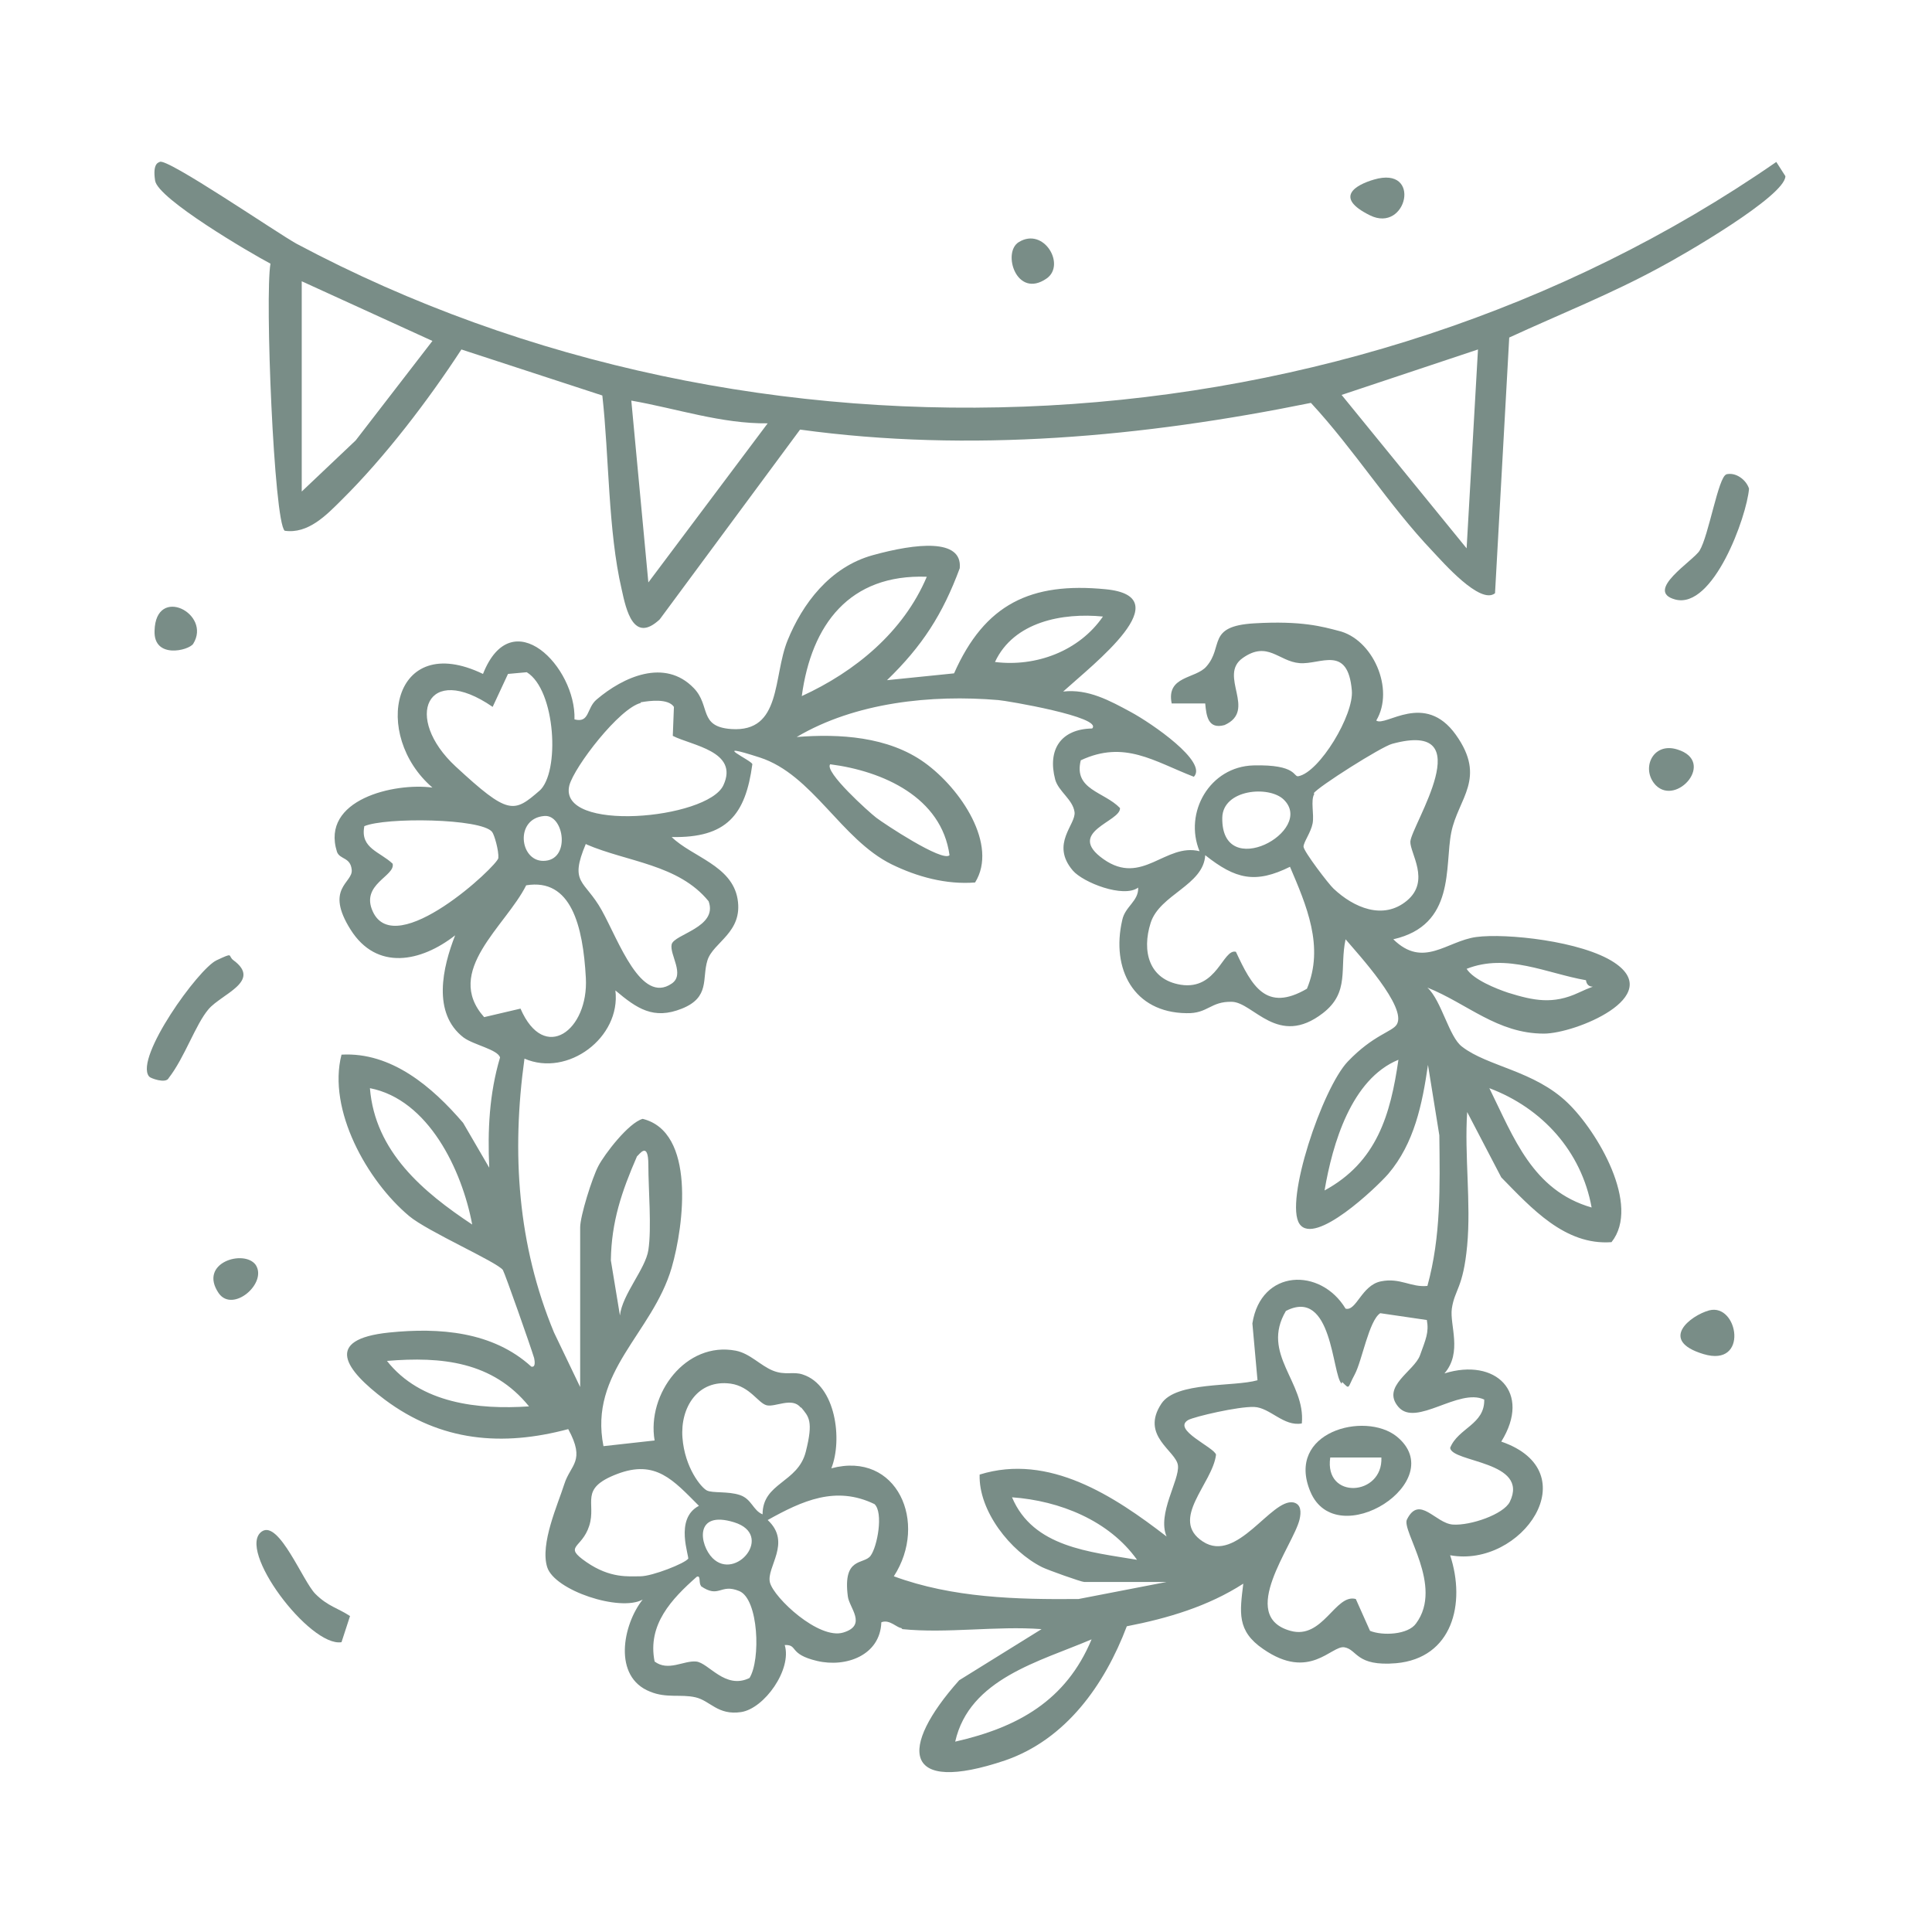<?xml version="1.0" encoding="UTF-8"?> <svg xmlns="http://www.w3.org/2000/svg" width="340" height="340" version="1.1" viewBox="0 0 340 340"><defs><style> .st0 { fill: #798d87; } .st1 { display: none; } </style></defs><g id="Zelfplukabonnement" class="st1"><g><path class="st0" d="M216.6,98.3c4.8-1.7,18.3-10.4,22.5-10.1s2,.5,2.4,1.7c.5,12.5-7.3,21.6-16.5,28.8,1.8,3.2,1.6,12,2.9,14.3s4.2,1.7,4.6,3.9c.1,2.5-3.4,4.7-3.5,6.8s3,11.3,3.5,15.1,0,7.6.1,11.4c4.9-.4,10.4,1.5,11.8,6.7.8,3.2,1,6.1-2.8,5.8-2.5-2.2-1.7-5.8-5.5-6.5-9.6-1.9-24.6,1.4-34.8,0l-10.7,17.5c3.3.2,9,1.5,4.3,5.3-36.2,2.1-72.5.8-108.8,1.2l-17.3,17.5,18.2,12.4,30.1-25.9,3.5,2.5-6.9,7.9,16.5,13.6c7.8-6,14.3-13.8,22-19.9,7.5-5.9,10.7-5.6,5.5,3.9l16.3,12.9c6.1-.5,14.3-19.3,22.7-17.9.3,1.9,0,3-.9,4.5-1.6,2.8-17,15.7-17,16.9,5.4,6.1,15.5,11.3,20,18,2.3,3.3-2.3,6-4.8,2.7l-49.7,43.8c-1.7-1-3.4-2.8-2.2-5l26.5-23.6c.4-2.4-14.7-12.4-17.4-14.1-5.6,5.2-11.8,10-17.5,15.2-4.9,4.6-20,21.9-24.2,23.8s-3.3,1.3-4.8.3l-.8-3.4c8-5,14.3-12,20.8-18.8l-14.4-14.3-37.5,35.5c5.4,2.8,11.3,5.3,17.2,6.8,23.7,6.1,79.9,6.5,99.3-10.3.8-.7,6.9-10.4,8.5-4.4.8,2.8-5.3,8.8-7.5,10.4-22.2,16.9-80.6,16.4-106.3,8.3-43.5-13.7-51.5-60.5-56.4-100.1-10-.7-10.4-12.9-8.6-20.4s10.1-7.6,10.7-9.3l3.2-22.9-17.5-19.5-.4-4.4c1.3-3.8,18.1-.9,21.9.4l2.7-11.5c-7.3-5.3-13.5-13.6-13.5-23,.1-16.9,15.9,1.4,22.3,5.5,8.8-18.6,20-34.3,37.6-45.4,44.2-27.8,97.1-12.2,123.3,31.5s7.1,11.8,7.6,17.9ZM97.6,170.3h24.5c1,0,2.1,2.6,1.5-1-6.1.3-10.5-8-8.8-13.3s2.4-2.2,2.5-3.2-1.3-2.8-1.5-4.3,4.4-12.7,5.8-13.8c3.6-2.8,11.8-3,16-1.5l-3.5-23c-6.4-2.7-11.3-3.3-15.9-9.1s-11.2-18.1-6.2-22,5-.3,6.6-1.4,2-6.8,6.5-7.5,7.8,1.8,8.5,5c.9.8,2.1-4.1,4.7-4.8,10.5-3.1,10.3,20,8.8,25.9s-8.2,10.9-8.4,11.6c-.7,2.8,5.6,17.8,3.9,22.4l9.7-11.8c10.7-6.6,11.1,2,16.4,4.3s4.4.5,6.7,1.3c9.8,3.5,6.8,15.4,2.3,22.2l12,2c3.9-8.3,5.4-12.6,2.2-21.7s-9-13.3-9.9-19-.4-15.8,4.3-16.3c8-.8,17.6,19.7,16.5,27l9.9-17.5c-27.2-77.9-129.9-79.6-159.8-2.8l12.3,27.3c0-3.8,7-5.5,7.5-6s-1.4-3.6-1-6.4c.9-5.3,9.6-11.6,15-9.1s2.4,3.1,3.5,3.2c1.6.1,4.2-2.9,9.6-1.3s4.4,5.9,6,7,5.6.1,7.9,4.2-4.9,10.6-4.9,12.8,6.1,5.7,3.3,12.3-9,5.6-14.2,5.3c1.4,7.7,1.4,15.3,0,23ZM136.4,81.1c-4.9.4-6.1-3-9.5-5.7l-3.3,2.4c8.1,5.5,13.7,13.8,15.5,23.5,5-4.3,5-20.2,2-25s-4.2,4.5-4.7,4.8ZM134.6,104.3c-1.6-9.8-7.3-22.2-19-21,1.5,10.6,7.7,19.8,19,21ZM53.6,113.3c-3.6-11.8-12-18.6-22-25-1.2,12.9,11.9,20.3,22,25ZM208.6,119.3c12.2-3.9,25.5-10.8,27-25-4.7,3.2-13.7,5.7-17.6,9.4s-6.5,11.3-9.3,15.6ZM197.6,128.3c.4-10.7-.9-23.6-9.5-31l-1.8,7.8,11.3,23.2ZM86.5,109.4c-9.2-1.4-11.5,6-7.9,13.3l-8.1,3c-2.8,3.4.4,8.6,4.6,8.2s5.5-6.7,11.8-5.4,7.1,11.7,10.8,13.3,8.5.3,11-3c-3.2-3.2-3.2-6.3-8-8,17.7-20.7-.2-8.6-1-9.5-1.2-2.4,1.8-5.9,1.6-7.1-.6-2.9-6.2-5.6-8.1-3l-1.6,6.9h-3.9c0,.1-1.1-8.7-1.1-8.7ZM63.6,158.3v-18.5c0-2.2-6.1-19.5-7.7-20.6l-12.3-4.9-2.8,10.5c7.9,4.4,12.7,11,17,18.8l5.8,14.7ZM220.6,121.3l-14.8,3.2-8.2,17.8c7.1-6.8,14.7-11.4,25-10l-2-11ZM144.6,170.3h43c-.6-6.3,6.9-10.7.5-16s-21.5-.5-22.5-2c1.5-5.7,8.1-7.8,10.2-14.3,4.2-13-6.2-7.4-11.5-11s-3.4-7.8-10.7-3.2-7,11.8-6,17.9,2.9,7.4,3.9,8,3.5.4,5,1c15.4,6.6,2,25.4-10,14.5l-2,5ZM54.6,150.3c-4.5-15.5-17-23.8-33-24,4,5,9.8,12.8,15.1,16.4s12.6,3.4,17.9,7.6ZM79.9,140c5.6,5.2,14.3-5.6,6.2-6.8s-4.8,1.9-7,4c-.4.8.2,2.3.8,2.8ZM67.6,170.3h16.5c.4,0,1.8,2.6,1.5-.5-2.6-3-2.9-7.1-4.6-10.5s-4.6-3.2-3.4-7.1c10.2-1.5,8.7,12.8,14,18,1.9-8.9,1.1-18.1,0-27-6.8,5.9-15.6,4.9-17.1-4.9l-5.9-1.1c1.4,11.1.3,21.9-1,33ZM144.4,163.1c.7-1.2,0-3.5.4-5.1s3.2-5,2.6-7-6.1-8.4-6.9-9.2c-6.5-6.4-16.6-5.3-18.8,4.2s2.5,6.9,1.9,9.6-6.4,2-3.1,7,14.6,4.3,18.4,3.5,5.3-2.7,5.5-3ZM225.6,138.3c-7.3-2.2-13.7-.8-19.7,3.8l-6.3,5.2c9.4.5,20.6.1,26-9ZM227.6,170.3l-3-23c-8.5,6.7-20.8,5.7-31,4,3.8,7.1,1.1,12.1-1,19h35ZM61.6,170.3c-2.2-3.9-2.8-11.4-6.1-14.4s-12.5-3.8-17.4-6.6l-3.5,21h27ZM152.3,155.4c-3.5,1.1-3.5,7.4,1.2,8.4,7.8,1.7,6.2-10.8-1.2-8.4ZM57.6,176.3h-28.5c-6.1,0-6.9,12.6-4.6,16.3s11.4,2.7,13.5,2.6c7.5-.3,15.1-13.4,19.6-18.9ZM102.6,176.3h-38.5l-14.5,19c9.4-1.5,19.6.7,29.5,0,8.4-.5,10.5-.8,15.9-7.1s8.3-11.3,7.6-11.9ZM147.6,176.3h-38.5l-12.5,18h37.5c5.6-5.1,10.7-10.8,13.5-18ZM194.6,176.3h-40.5c-2.4,3.7-4.1,7.7-6.7,11.3s-3.9,4.5-5.8,6.7h40.5c3.3,0,13.8-16.9,12.5-18ZM76.6,200.3h-41.5c-.2,0-1.1-1.5-1.5-1-.2,12.2,2.6,24.1,5,36,3.2-1.3,12.1-14,15-12s.8,2.5.8,2.7c0,2.9-11.7,11.5-13.6,14.9l8.8,23.4,18.5-17,21.9,18,14.6-15.4c-6.2-7.2-38.2-22.9-40.5-29.6s9-15,12.5-19.9ZM152.3,215.4c-1.1.3-16.8,15-16.6,16.3l38,28.2,15.9-14.1c-4.7-3.1-35-31-37.3-30.4ZM146.6,248.3l-37.7-29.9-17.3,14.4,37.5,30.5,17.5-15ZM85.6,268.3l-17.5-14.1-15.2,14.5c3.2,6.9,8.5,12.9,15.2,16.5,2.3,0,14.9-12.1,16.5-14.5s1.4-1,1-2.5Z"></path><path class="st0" d="M263.6,192.3v-9.3c.4-1.7,4.6-1.5,5.9-.5v10.9c.1,0,27.1-1,27.1-1v-9.3s3.3-1.5,3.3-1.5c4,.7,2.4,8.8,2.7,11.8,10.1-2.2,21,.6,22,12.5,2,23.9-1.5,50.7-.1,75-.9,6.8-6.5,12.3-13.4,12.6-28.7-2.3-61.9,3-90.1,0-6.8-.7-11.5-4.5-12.5-11.5l.2-79.8c2.9-8.8,11.6-9.5,19.8-9.7l1.1-9.9,4.5.8.4,9.1h29ZM213.6,215.3h106c1.5-13.4-3.7-18.3-17-17,.2,3.4.6,7.2-3.5,8l-2.3-1.7-.2-6.3h-27c.1,2.9.7,6.5-2.6,7.8l-3.2-1v-6.9h-29.1c2.1,10.8-7.3,10.3-6,0-13.7-1.8-15.7,4.8-15,17ZM319.6,221.3h-106v58.5c0,.6,2.3,5.4,3,6,1.5,1.3,6.3,2.3,8.5,2.5,20.2,2,61.7,1.8,82,0,2.6-.2,8.6-1.3,10.2-3.3s2.3-5.9,2.3-6.2v-57.5Z"></path><path class="st0" d="M246.5,237.4c4.7,8.6-14.5,6.4-14.9,4.3l1.7-4.3h13.2Z"></path><path class="st0" d="M231.7,268.2c-.4-1.8-.4-4.1,1.5-4.8,21.2-2.9,14.7,10.1-1.5,4.8Z"></path><path class="st0" d="M260.8,237.4l12.4.8.3,3.5c-.9,2.6-18.8,3.8-12.8-4.2Z"></path><path class="st0" d="M300.4,237.4l1.1,4.2-1.6,1.5c-4.7-.1-14.5,2.6-11.9-4.9l12.4-.8Z"></path><path class="st0" d="M287.7,268.1v-4.9c2.5.5,13-1.3,13.8,1.5,1.7,5.8-10.8,5.2-13.8,3.3Z"></path><path class="st0" d="M260.6,263.3l11.3.2c6.5,7.3-14.8,9.4-11.3-.2Z"></path></g></g><g id="Boeketabonnement" class="st1"><g><path class="st0" d="M147.9,32.2c2.2,1.6,8.6-11.1,16-7.5s5.5,10.3,5,13.5c.9,1.1,8.7-7.7,13.1-4.6s1.8,5.6,1.9,7.1c2.6,24.8-11.9,47-38,48-2.2,1.4-7,22.2-6,23.5,4.9-3.5,9.9-7.3,15.1-10.4s12-7.9,14-5.2c2.1,5-.7,13.4-2.9,18.3-5.5,12.2-17.7,21.8-30.2,26-2.5,29.4-3.3,58.8-2.9,88.4,1.7-.3,1.7-2,2.3-3.2,3.1-6.5,17.6-36.9,18.5-41.5s-.2-11.6.2-16.8c.9-11.1,5.6-28.3,10.9-38.1,1-2,5.8-10.4,8.2-8.8s5.1,18.4,5.5,22.5c6.9-8.5,10.7-19.6,19.5-26.5-15.6-13.9-15.9-35-2.5-50.5,9.4-10.9,17.3-9.5,20.5,5,11.8-10.4,23-3.4,24,11,22.4-4.7,14.1,16.2,5,26.5-8.8,9.8-21.1,15.6-34.5,14.5-3-.2-9.4-2.8-11.5-1.5l-19,30.5c11.3-11.2,27.5-16.6,43-17.6l1,2c-7.1,18.2-22.7,30.7-39.6,39.4-5.2,2.6-25,9.8-27.2,12.8l-20.1,46.9,10.3-7.7c11.6-8.6,30.4-2.8,25.4,13.4-3.9,12.5-19,12.2-29.7,10.8,3.9,4.8,7.1,10.6,12,14.5s15.7,7.1,9,10c-6.5,2.8-19.3-14.2-23-18.5,3.3,11.4,6.6,23.4,11.2,34.3s8,14,7.8,15.2c-1.1,5.6-7.2-3.1-8.2-4.8l-15.8-41.7,8.9,57.3-2.3,1.7-3-6-8.5-46c-.2,11-1.4,22.3-3.3,33.2s-2,12.8-3.6,16.4-4.6,1.9-4.6-1.7c0-5.7,3.5-16,4.4-22.5,1.3-9.4,2.2-18.9,2.1-28.4l-16.8,40.7-2.8,3.2-3.3-1.4,20-49.5c-7.4,6.9-12.5,18.6-24.3,18.1-4.3-4.6,6.4-6.4,10.4-9.5s6.2-6.7,8.4-9.6,4.4-5.1,3.6-5.9c-9,3.1-23.5,2.6-28.8-6.7s-3.3-11.4,1.8-15.9c10.6-9.4,22.7-3,31,5.5l-7.6-24.9c-18.5-4.6-37.3-12.4-48.8-28.2-2.3-3.1-4.3-5.8-3.6-9.9,14.4-1,28.1,3.8,39.9,11.6l8.1,8.4-7-23.3c-20.1-6.6-40.5-14.3-55.6-29.7s-11.8-12.8-11.5-18.5,2-1.7,3.9-1.9c17.9-1.3,41.5,12.9,52.7,26.4l.5-1.5-20.1-40.4c-11.8,3.2-25.7,3-35.8-4.7s-10.3-17.4,2.9-18.4c-8.4-15-11.8-30.8,12-23,.7-17.8,18-29.7,22-5l7.7-4.8c9.5-2,10.8,12.7,10.2,19.3-1,12.5-8.1,23.5-15.8,32.8l19.8,39.7c-.7-9.3-1.5-18.1.1-27.4.7-3.8,6.9-25.6,10.4-25.6,3.6,2.9,5.6,6.5,7.3,10.7,9.6,23.8,4.2,47.9-5.5,70.6l16.7,58.7v-45.5c2.2-31,2.1-62.6,12-92.4-13.7-2.2-25-8.9-28.4-23.2s-2.6-21.5,2.5-30.7c3.6-1.2,5.3.9,7.8,2.8,4.2-17.7,18.7-24,26-4ZM135.9,52.2l8.8-16.3c-.9-2.8-6.7-11.3-9.3-11.3-4.5,0-10.8,14-7.4,18l7.9,9.6ZM143.9,79.2c3.2-7.8,6.5-16.4,10.8-23.7s9.7-12.6,10-14.1-2.1-12.2-4.3-12.2c-8.6,5-23.2,24-21.9,33.7.4,3.3,2.7,10.9,3.9,14.2s.1,2.3,1.5,2ZM178.9,39.2c-17.8,7.1-23.7,28.5-32,44,10.5-.5,19.3-4.4,25.2-13.3,1.6-2.4,6.8-13.9,6.8-16.2v-14.5ZM137.9,81.2c-4.2-13.1-4-24.2-13.5-35-1-1.2-6.2-6.9-7.5-6-4.3,17.7,0,38.4,21,41ZM67.9,69.2c-1.5-4.7,5.8-10.4,5.9-13.5s-5.2-14-7.4-13.5-4.5,5.7-5,7c-3.6,8.9,0,14.1,6.5,20ZM74.9,93.2c10.9-7.5,17.9-26.9,13.7-39.3s-1.2-2-2.2-2.5c-6.8,3.4-14.5,15.2-15.3,22.6s3.6,13.5,3.8,19.2ZM67.9,88.2c-.4-10.3-6.5-22.9-16.3-27.2-1.9-.8-7.1-2.5-8.7-1.4-4,2.8,5.5,20.3,10.4,21.8l14.7,6.8ZM198.9,110.2c-.5-4,.9-7.6,2.2-11.3s10.5-19.5,10.7-23.3-2.2-8.6-3.1-9.8c-4.9-6.9-13.4,8.7-15.1,12.7-4.7,11.2-3.7,22.8,5.2,31.7ZM202.9,113.2c8.1-5.2,27.6-16.9,30.3-26.2,4.1-14-7.4-21-15.8-9.8s-16.4,33.7-14.6,35.9ZM70.9,98.2c-7.6-8.2-20.8-14.6-32.1-12.4-3.3,4.3,7.7,10,10.8,11.2,7.1,2.6,13.9,3,21.3,1.2ZM248.9,87.2c-11.9-1.9-10.3,2.9-16,9.5-2.2,2.5-4.7,4.6-7,7l-20,13.5c18.7,4.7,42.5-10,43-30ZM110.9,94.2c-2.6-.4-1.6.2-2.1,1.4-9.6,21.2-4.9,41.2.6,62.6,4.8-15.6,8.9-28.7,6.2-45.2s-3.4-12.4-4.7-18.8ZM163.9,103.2c-1.6-1.7-22.1,13.8-24,16.5-3.5,5.1-2.5,10.8-4,16.5.7.7,9.1-5.3,10.3-6.2,9.4-6.8,16.2-14.8,17.7-26.8ZM102.9,161.2c-14.1-18.7-33.5-36.4-58-38,13.9,19.5,35.3,31.6,58,38ZM159.9,176.2c8.6-14.8,17.1-29,11-47l-7,16.5c-1.8,7.4-4.5,15.3-5,23s-.7,6.9,1,7.5ZM163.9,178.2c17.8-5.2,36.7-15.6,47.8-30.7s4.8-6.6,4.2-7.3c-22.5,4-40,19.1-52,38ZM114.9,204.2c-7.1-16.1-24.5-26.4-42-27-.8.7,5.4,7.7,6.1,8.4,10,9.6,23.4,13.6,35.9,18.6ZM122.7,245c4.3-7.8-11.1-15.8-17.3-15.9s-11,3.3-10.1,9.1c1.9,12,19,9.7,27.4,6.8ZM166.7,231.4c-7.1-7.6-27,4.6-28.3,13.8,2.6,5.4,27.1,2.9,29.3-4.7.6-2.1.5-7.4-1.1-9ZM133.7,246c3.1-3.1-2.7-8.9-5.3-3.8-1.9,3.6,3.2,5.9,5.3,3.8Z"></path><path class="st0" d="M279.9,185.2v-10.9c0,0,4.4-.2,4.4-.2l.6,11.1c9.4-.6,19.4-.3,21.9,10.6v82.9c-1.6,6.3-7.1,10.1-13.4,10.6-28.7-2.3-61.9,3-90.1,0-5.9-.6-10-3.4-12-9l-.3-86.3c3.5-8.8,12.5-9.3,20.8-8.7.8-.8-2.3-15.8,5-10.3v10.3s29,0,29,0c.4-4-1.6-9.4,2.5-11.8,5.5,1.4,3.1,7.4,3.5,11.8h28ZM195.9,207.2h106c1.8-13.7-3.8-17.9-17-17-.6,1.9,1.6,7.1-1.5,7-4.7,0-3.4-3.5-3.5-7h-28c.6,4.6-.2,9.3-5.5,6.1l-.4-6.1h-29c.4,4.2.3,8.8-5,6.4v-6.4c-13-.4-17.6,3.7-16,17ZM301.9,213.2h-106v63.5c0,4.2,6.7,7.5,10.5,7.5,26.2-1.4,54.1,1.8,80,0s9.6-1,11.8-2.2,3.7-4.7,3.7-5.3v-63.5Z"></path><path class="st0" d="M258.6,254.4c12.6-3.7,14.1,14.1,2.9,13.7s-8.5-12.1-2.9-13.7Z"></path><path class="st0" d="M267.7,239c-1.7,1.7-9.5,2-11.3.3-5.2-7.3,2.9-16.2,10.1-11.1s3.4,8.6,1.2,10.8Z"></path><path class="st0" d="M232.7,254.4c13-2.8,12.5,16.2,0,13.6s-5.6-12.4,0-13.6Z"></path><path class="st0" d="M240.7,239c-2.6,2.6-11,2.6-11.8-3.2-1.7-12.7,12.5-10.3,13.1-3.1s-.2,5.2-1.3,6.3Z"></path></g></g><g id="Cadeaubon" class="st1"><g><path class="st0" d="M36.8,70.8l261.8-.3c11.8.9,21.4,6.8,22.5,19.5v160.1c-.6,10.2-9.5,18.6-19.5,19.5H37.5c-9.8-.7-18.5-8.4-18.5-18.5V89c1.5-9.8,8-16.7,17.8-18.2ZM235,76.5H37.5c-3.3,0-11.8,5.9-11.8,10.2-1,55.9-1.5,112.5.3,168.4.6,3.1,6.9,8.5,9.5,8.5h199.5v-90c-4.3,3-10.2,4.8-14,8.5s-5.3,7.8-8,11-14.2,14-20,10,6.2-5.6,7.7-6.3c7.8-3.6,13.4-15.8,20.8-22.2s5.1-1.2,4.5-4c-11.1-2.6-31.6-7.4-37.4-18.1-10-18.4,12.7-30,28.3-18.3,8.8,6.5,11.8,16,18.1,24.4v-82ZM315,169.5v-81.5c0-4.5-9.2-11.5-13.5-11.5h-61.5v72.5c0,1.1,1.6,4,1.5,5.5,7.7-9.8,18-27.2,32.8-24.8,19,3.1,14.2,27.8,0,34.6l-12.3,5.2h53ZM232,166.5c-7.1-13-15.7-37.8-35.2-30.7-8.8,3.2-4.8,14.6,1.3,19.1s31.9,13,33.9,11.6ZM241,168.5c13.7-2.6,43.1-6.9,39.9-26.4s-5.3-7.4-9.4-7.4c-10.9,0-27.6,23.8-30.5,33.9ZM240,174.5v89h63.5c3.5,0,11.5-8,11.5-11.5v-77.5h-63c9.1,10,11.1,24.8,27,26l-.4,3c-20.4,5.7-21.8-24.8-38.6-29.1Z"></path><path class="st0" d="M129,129.5c35-19.2,43.7,32.1,8,35,24.5,19.8-6.9,54.2-28,30,3.4,17.4,8.9,36.1,23,48-2.8-21.8,9.7-44,31.2-50.3,12.8-3.8,15.3-2.1,11.8,10.8-5.4,19.6-22.1,27.8-37.5,38.5-.8,1.3,5.3,11.2,1,12s-18.3-15-19.5-19c-21.7,9.8-42,4.6-58-12.5-2.5-2.7-12.9-14.4-10.5-17.6,3.5-4.8,34.3,3.5,39.9,7.3l23.7,15.8c-6.2-12.9-10.1-27.6-10-42l-10.1,10.4c-18.4,12.4-42.1-13.5-25.3-30.3,1.8-1.8,4.4-2.2,5.4-4.1-8,.3-15.8-6.9-16.9-14.6-3-21.6,16.2-31.6,32.9-18.4-6.2-34.1,46.4-32.9,39,1ZM103.7,109.7c-14.1,3.2-7.6,27.7-.7,35.3,6.5-1.6,8.7,2.6,13.4-2.6,12-13.5,10.6-38-12.7-32.7ZM99,149.5c-4.8-8-9.7-17-19.2-20.2-19.5-6.5-24.3,21-7.8,26.8s14.5,1.4,21.4,1.4c2.6-.9,1.9-8.1,5.6-7.9ZM120,157.5c13.8,4.6,36.4,1.9,33.9-17.4-1.7-12.6-14.9-10.6-22.8-5-1.6,1.1-12.8,13.1-13,14.1-.3,1.5,4.3,5.5,1.9,8.3ZM102.3,163.2c5.9,5.6,18.7-2.8,11.3-10.8-7.3-7.9-18.3,4.2-11.3,10.8ZM95.8,162.7c-1.3-.8-11.5.9-13.6,1.5-25.9,7.2-10.1,37.1,8.3,27.3,7.1-3.7,10.8-14,12.3-21.4-2.5-.7-6.5-7-7-7.4ZM109.1,170.6c-4.8,17.2,15.6,38.8,28.3,19.8,9.6-14.4-4.8-24.5-17.8-27-2.2,4.6-5.8,5.9-10.4,7.2ZM171,196.5c-19.7,2.4-34.5,19-34,39,15.4-9.9,30.7-19.3,34-39ZM111,232.5c-15.6-13.6-33.1-22.7-54-25l9.4,13c12.8,12.6,27.1,14.9,44.5,11.9Z"></path></g></g><g id="Feest"><g><path class="st0" d="M158.6,286.5c-.7,0-2.1-1.6-3.5-1-.2,5.8-6.2,8-11.3,6.8s-3.3-2.9-5.7-2.8c1.3,4.3-3.6,11.2-7.7,11.8s-5.4-2-8-2.6-5.1.2-8-1c-6.6-2.6-4.8-11.8-1.3-16.2-4,2.2-15.5-1.6-16.8-5.7s1.9-11.1,3-14.6,3.8-4,.7-9.7c-11.6,3.1-22.4,2.2-32.3-5.2-6.9-5.2-10.9-10.6.8-11.8,8.8-.9,18.2-.2,25,6,.8.2.6-1,.5-1.5-.6-2-5.1-14.8-5.5-15.5-1-1.4-13.3-6.8-16.5-9.5-7.4-6.2-14.4-18.7-11.9-28.4,8.8-.5,16,5.7,21.4,12l4.6,7.9c-.3-6.6,0-13,1.9-19.4-.4-1.4-4.6-2.2-6.4-3.5-5.6-4.3-3.7-12.4-1.5-18-6,4.7-13.8,6.3-18.4-1s.4-8.2.2-10.5-2.1-1.8-2.6-3.2c-2.9-9.2,10.1-12.2,16.8-11.3-10.7-9.2-7.1-27.7,8.9-20,5.1-12.9,16.4-1.2,16.1,8,2.7.7,2.1-2,3.9-3.5,4.7-4,12-7.3,17.1-2,3,3.1.8,6.8,6.6,7.2,8.9.6,7.3-9.2,9.9-15.6s7.4-12.9,15-15,15.8-3,15.3,2.3c-3,8.1-6.6,13.7-12.8,19.7l11.8-1.2c5.4-12.2,13.5-16.1,26.7-14.8s-2.1,13.1-7.5,18c4.4-.5,8.2,1.6,11.9,3.6s13.6,8.8,11.1,11.4c-7-2.7-12.2-6.5-19.9-2.9-1.3,5.2,4.1,5.5,6.9,8.4.2,2.4-9.7,4.2-2.9,9s10.9-2.9,16.9-1.4c-2.8-6.8,1.8-14.9,9.5-15.1s7,2.1,7.9,1.9c3.7-.7,9.8-10.8,9.4-15.1-.7-8.1-5.5-4.5-9.2-4.8s-5.6-4-10-.9,2.6,9.2-3.2,11.8c-2.9.8-3.2-1.6-3.4-3.8h-5.9c-1-4.9,4.2-4.3,6.1-6.5,3.1-3.5,0-7.1,8.4-7.6s12.1.6,14.8,1.3c6.1,1.4,10,10.3,6.7,15.8,1.6,1.2,8.5-5.2,14,2.5s.4,11.2-.8,17.2.8,16.3-10.2,18.8c5.3,5.2,9.4.3,14.6-.4s18.6.7,24.3,4.5c9,6-6.9,12.5-12.4,12.5-8.2,0-13.5-5.3-20.5-8.1,2.5,2.3,3.8,8.7,6.1,10.4,4.5,3.5,12.7,4.2,18.6,9.9,5.2,5,12.9,18,7.7,24.5-8.2.6-14.1-6-19.4-11.4l-6-11.5c-.5,7.6.7,16,0,23.5s-2.2,7.7-2.7,11.1c-.4,2.9,1.9,7.7-1.3,11.4,9-2.8,15.4,3.3,10,12,15.4,5.3,3.6,22.3-9,20,2.8,8.5.4,18.1-9.5,19-7.1.6-6.8-2.4-9.1-2.8s-6.1,6-14.3.3c-4.7-3.2-4.1-6.5-3.5-11.5-6.2,4-13.3,6.1-20.5,7.5-3.9,10.3-10.7,19.9-21.4,23.6-18.1,6.1-18.8-2.1-8.1-14.1l14.5-9c-7.9-.6-16.7.8-24.5,0ZM163.1,101.5c-13.6-.5-20.3,8.4-22,21,9.4-4.3,17.9-11.3,22-21ZM194.1,108.5c-7.1-.7-15.7.9-19,8,7.2.9,14.8-1.9,19-8ZM94.9,139.2c3.7-3.2,2.9-17.8-2.2-20.9l-3.3.3-2.7,5.8c-11.6-8-15.8,1.9-6.5,10.5s10.2,8.2,14.8,4.2ZM112.8,123.7c-3.8.9-11.7,11.2-12.6,14.5-2.1,8.4,24.3,6,27.1,0s-5.6-7-8.9-8.7l.2-5.1c-1-1.5-4.2-1.1-5.9-.8ZM102.1,244.5v-28.5c0-2,2.1-8.7,3.2-10.8s5.3-7.6,7.8-8.3c9.3,2.3,7.3,18.6,5.1,26.2-3.4,11.6-14.6,18.3-12,31.4l9-1c-1.4-8.2,5.5-17.5,14.3-15.8,2.5.5,4.3,2.6,6.5,3.5s3.6.1,5.3.7c5.8,1.9,7,11.5,5,16.5,11.6-3.1,17.1,9.6,11,19,10.3,3.8,21.6,4.1,32.5,4l15.5-3h-14.5c-.5,0-6.4-2.1-7.4-2.6-5.6-2.8-11.2-9.9-11-16.3,12.2-3.8,23.7,3.8,32.9,10.9-1.7-4,2.3-9.9,2-12.5s-6.7-5.2-2.9-10.9c2.6-3.9,12.7-2.9,16.9-4.1l-.9-10c1.5-9.6,12-9.9,16.4-2.6,1.9.5,2.8-4.1,6.2-4.8s5.3,1.1,8.2.8c2.4-8.7,2.2-17.5,2.1-26.5l-2-12.4c-1,6.9-2.4,13.8-7,19.2-2.1,2.4-12.9,12.7-15.6,8.8s4-23.9,8.5-28.6,7.8-5.2,8.6-6.5c1.9-3-6.8-12.4-9-15-1.1,5.1.8,9.3-4,13-7.9,6.1-12.2-1.9-16-2s-4.2,2.1-8,2c-9.3-.1-13.3-7.8-11.3-16.4.5-2.4,2.9-3.3,2.8-5.7-2.6,1.9-9.7-.9-11.5-3-4-4.7.6-8.1.3-10.3s-2.8-3.6-3.4-5.7c-1.4-5.3,1-8.9,6.5-9,2-2-15.1-4.9-16.5-5-11.8-1-25.2.4-35.5,6.5,7.5-.6,16.1-.1,22.5,4.5s13,14.5,8.9,21.1c-5.1.4-10.2-1-14.7-3.2-8.9-4.4-13.9-15.8-23.2-18.8s-1.2.6-1.3,1.2c-1.2,8.9-4.5,13-14.2,12.8,3.6,3.5,10.6,5,11.6,10.9s-4.3,7.6-5.3,10.8.5,6.5-4.5,8.5-7.9,0-11.7-3.2c1,8.3-8.4,15.3-16,12-2.3,16.6-1.2,32.8,5.2,48.2l4.7,9.8ZM231.3,139.7c-.7,1.2,0,3.6-.3,5.2s-1.6,3.3-1.6,4.1,4.5,6.7,5.3,7.4c3.5,3.3,8.7,5.6,12.9,2.1s.5-8.4.6-10.4c.2-2.9,12.6-21.5-3.2-17.2-1.9.5-13.1,7.6-13.8,8.7ZM167.1,150.5c-1.4-10.2-11.7-14.8-21-16-1.1,1.3,6.8,8.4,8.1,9.4s11.7,7.9,12.9,6.6ZM225.9,140.7c-2.6-2.5-10.7-1.8-10.8,3.2-.2,11.4,16.5,2.3,10.8-3.2ZM95.8,143.6c-5.2.4-4.4,7.9-.2,7.9,4.9,0,3.7-8.2.2-7.9ZM64.1,145.5c-.7,3.8,2.8,4.4,5,6.5.5,2.2-5.7,3.6-3.5,8.4,4,8.8,22-8.1,22.1-9.4s-.7-4.1-1.1-4.6c-1.9-2.4-18.8-2.6-22.5-1ZM103.1,148.5c-3,7.1-.2,6.3,2.8,11.7s6.9,16.6,12.3,12.9c2.4-1.6-.4-5.1,0-6.9s8.2-3,6.5-7.6c-5.3-6.5-14.3-6.9-21.5-10ZM227.1,152.5c-6.2,3.1-9.7,2.2-15-2-.3,5.3-8,6.9-9.6,11.9-1.6,5-.3,10,5.3,10.9,6.4,1,7.4-6.4,9.7-5.8,2.8,6,5.3,10.7,12.5,6.5,3.1-7.4-.1-14.7-3-21.5ZM92.6,155.8c-3.6,7.2-14.6,15.1-7.4,23.2l6.4-1.5c4.2,9.7,12,3.8,11.5-5.4s-2.6-17.6-10.5-16.3ZM279.1,172.5c-6.9-1.2-13.9-4.8-21-2,1.2,1.9,5.2,3.5,7.3,4.2,4.5,1.4,7.9,2.1,12.4,0s1.6,0,1.3-2.2ZM246.1,186.5c-8.3,3.4-11.6,14.8-13,23,9.2-5,11.6-13.3,13-23ZM83.1,215.5c-1.8-9.6-7.7-22-18-24,.9,11.2,9.4,18.3,18,24ZM280.1,212.5c-1.8-9.9-8.7-17.5-18-21,4.3,8.7,7.6,18,18,21ZM114.1,220c.6-3.9,0-10.7,0-15s-1.6-1.8-2-1.5c-2.7,6.2-4.5,11.5-4.6,18.3l1.6,9.7c.4-3.7,4.5-8.2,5-11.5ZM236.1,243.5c-1.7-1.6-1.6-17-9.8-12.8-4.5,7.6,3.5,12.5,2.8,19.8-3.2.6-5.6-2.8-8.4-2.9s-10.5,1.7-11.6,2.3c-2.9,1.7,4.6,4.8,4.9,6.1-.6,5.1-8.3,11.4-2.3,15.3s12-7.6,15.9-6.9c1.4.3,1.4,1.7,1.1,3-1.1,4.6-11,17-1.6,19.6,5.7,1.6,7.9-6.6,11.5-5.6l2.5,5.6c2.2.9,6.7.7,8.1-1.3,4.9-6.6-2.6-16.3-1.6-18.3,2.2-4.4,5,.7,8.1.9s8.9-1.8,10-4c3.5-7.2-10.2-6.9-10.5-9.5,1.4-3.5,6.1-4.1,6-8.5-4.5-2.1-12,4.9-15.1,1.3s2.8-6.3,3.8-9.1,1.6-4,1.2-6.2l-8.2-1.2c-2,1.3-3.2,8.4-4.5,10.8s-.8,2.7-2.2,1.3ZM93.1,247.5c-6.4-7.9-15.4-8.8-25-8,5.9,7.5,16.1,8.6,25,8ZM140.9,247.7c-1.5-1.9-4.5,0-6-.4s-2.9-3.3-6.3-3.8c-5.8-.8-8.9,4.2-8.5,9.5s3.3,8.8,4.3,9.3,3.7.1,5.8.8,2.3,2.7,4,3.4c0-5.6,6.2-5.5,7.6-11s.5-6.2-.8-7.8ZM121.1,274.4c.3-.4-2.5-7.1,1.9-9.4-4.5-4.5-7.6-8.2-14.4-5.6s-3.6,5-4.9,9.1-4.7,3.5-.5,6.4,7.4,2.5,9.5,2.5,7.9-2.3,8.4-3.1ZM153.9,264.7c-6.8-3.3-12.7-.6-18.8,2.8,4.3,4-.3,8.3.4,11s8.6,10.1,12.9,8.8,1-4.4.8-6.4c-.9-7,2.8-5.5,4-7.1s2.3-7.6.7-9.1ZM200.1,274.5c-4.9-6.9-13.6-10.4-22-11,3.7,8.8,13.7,9.6,22,11ZM125.4,274.2c4.1,4.1,10.9-4.1,3.8-6.3s-6.1,4-3.8,6.3ZM123.4,279.1c-.5-.4,0-2-.8-1.6-4.4,3.9-8.7,8.4-7.4,14.9,2.4,1.8,5.1-.2,7.3,0s5.1,5,9.4,2.9c2-3.2,1.6-13.9-1.8-15.3s-3.5,1.4-6.8-.9ZM192.1,288.5c-9.1,3.9-21.5,6.9-24,18,11-2.5,19.5-7.2,24-18Z"></path><path class="st0" d="M263.1,104.4c-2.6,2.1-9.2-5.5-11-7.4-7.7-8.1-13.8-17.9-21.4-26.1-29.5,6-60,8.8-89.9,4.7l-24.7,33.4c-4.6,4.3-5.9-1.6-6.7-5.3-2.4-10.3-2.2-23.4-3.4-34.1l-24.8-8.1c-5.8,8.9-13.5,19-21.1,26.5-2.7,2.7-5.9,6-10,5.4-1.9-1.6-3.5-41.4-2.5-47-3.6-1.9-19.8-11.4-20.3-14.6s.7-3.2.8-3.3c1.1-.9,20.8,12.6,24.1,14.4,80.7,43,185.2,37.7,260.4-14.4l1.6,2.5c0,3.5-18.2,14-22,16-8.6,4.7-17.7,8.3-26.6,12.4l-2.5,45ZM53.1,49.5v37l9.5-9,13.5-17.5-23-10.5ZM260.1,61.5l-24,8,22,27,2-35ZM135.1,74.5c-8.1.1-16-2.6-24-4l3,32,21-28Z"></path><path class="st0" d="M26.2,189.4c-2.5-3.3,8.7-18.9,11.9-20.4s1.9-.8,3,0c5,3.7-2.1,5.9-4.4,8.6s-4.2,8.5-7,12.1c-.5,1.1-3.3,0-3.4-.2Z"></path><path class="st0" d="M303.7,83.5c1.7-.5,3.6.9,4.1,2.5-.4,4.9-6.3,21.3-13,19.5-5.5-1.5,3.2-6.8,4.3-8.6,1.6-2.6,3.3-13,4.7-13.4Z"></path><path class="st0" d="M46.1,269.5c3-2,7.2,8.8,9.4,11s4,2.5,6.1,3.9l-1.5,4.6c-5.6.9-18.6-16.4-14-19.5Z"></path><path class="st0" d="M300.8,230.6c5.1-1.3,7,10.1-1,7.7s-2.3-6.8,1-7.7Z"></path><path class="st0" d="M241.8,31.6c8.5-2.5,5.8,9.5-.7,6.3s-2.4-5.4.7-6.3Z"></path><path class="st0" d="M291.4,138.2c-2.7-2.8-.6-7.7,3.8-6.3,6.8,2.1-.1,10-3.8,6.3Z"></path><path class="st0" d="M34,113.3c-.8,1.2-7,2.7-6.8-2.3.2-8.1,10.1-3,6.8,2.3Z"></path><path class="st0" d="M179.3,42.6c4.4-2.7,8.3,4,4.9,6.4-5.3,3.7-7.9-4.6-4.9-6.4Z"></path><path class="st0" d="M45,222.6c2.1,3.2-4,8.5-6.5,5-3.7-5.4,4.5-7.8,6.5-5Z"></path><path class="st0" d="M245.8,252.8c9.6,7.8-10.6,20.7-15.2,9.7-4.4-10.5,9.6-14.2,15.2-9.7ZM243.1,256.5h-9c-1.1,7.5,9.3,6.8,9,0Z"></path></g></g><g id="Eenmalige_pluk" class="st1"><g><path class="st0" d="M250.3,46c13.6-13.4,24.8-2.7,22,14,21.2-5.6,27.3,23.6,7,29,0,3.3,4.2,2.8,6.2,6.3,5.8,9.9-3.6,22.6-14.7,21.8s-16.5-9.5-22.5-15.6h-1c-3.2,3-8.1,6.1-11,9-5.9,5.9-8.6,23.2-12,32-1.5,3.9-3.7,7.5-5,11.5,14.6-15.8,37.7-20.5,58.5-18,14.9,1.8-1.9,12.8-7.2,15.8-19.8,11.1-36.8,5.9-57.3,12.7l-9.9,16,17.8,34.9,2,.6c2.8-5.5,6.5-11.3,10.2-16.3,7-9.5,20.2-27.6,33.3-26.7,6.4.4,8.3,5.8,7.5,11.5s-5.6,8.7-6.9,13.6c7.5-3.7,20.3-2.3,18.8,8.3l-36.8,46.7c12.6-5.4,20.5-17,35.4-14.9,3,.4,7,1.7,8.1,4.8.7,2.9-11.3,13.6-14.1,16.1-15.4,13.5-30.7,25.6-51.1,28.9-22.2,3.6-45.9,4.5-68.3,5.2-.6,3.8-.4,25.3-3.5,26-7.2,1.6-.5-25-1.5-26-9.5,0-19,0-28.5,0-23,0-31.7-.6-50.9,14-1.5,1.1-2.7,3.2-4,4-4.9,3.2-6.1-2.3-1-7,10.2-9.6,27.1-16.1,40.9-17.1,14.7-1.1,29.8,2.8,44.1,0l12.5-49c-5.8-1.1-30.1-4.3-32.6-9-2.6-5.1,7.7-11.6,11.2-13.8,17-10.3,39.6-12.3,50.3-31.2-23.4,4.3-50.9,7.5-72.4,18.1s-37.5,29.2-55.6,44.4c-3.5,2.9-11.7,9.9-15.4,11.6-3.6,1.6-6.6,1-5.6-3.5s12-7.6,14.5-9.6c18.9-15,34.6-34.8,56.8-46.2,22.4-11.4,51.2-15.3,75.7-19.8-1.4-4.6-6-5.1-8.9-7.6-11.8-9.8-17.2-19.5-21.8-34.2-1.6-5.2-5.1-13.2,4.1-9.1,8.2,3.7,23,16.5,27.8,24.1l8.8,18.7c12-23.2,24.2-44.3,23.1-71.5-.1-2.7-1.6-4.9,0-7.5-9.1,2.3-32.7,4.1-36.5-7.1-4.2-12.5,6.9-20.4,18.5-18-8.9-8.5-5.5-27.9,8.3-26.8,4.1.3,6.2,3.9,9.7,4.8,1.4-16.1,22.8-17,23,1ZM239.3,79c1-9.6,5.9-19.8,6.1-29.5.3-18.4-14.2-13-14.1,1,0,4.9,4.3,19.7,6,25s0,3.1,2,3.5ZM265.1,46.3c-.8-.7-2.2-1.2-3.2-1.2-10.8.5-17.1,27.1-17.5,35.9,1.2,1.3,7.2-3.9,8.5-5,6-5.1,14.4-13.1,14.6-21.5s-.8-6.8-2.3-8.2ZM214.1,46.2c-1.2.4-4.1,3.3-4.5,4.5-3.3,10.9,15.1,24.3,22.3,30.3,2-1.4,1-1.5.8-2.8-.7-5.5-5.4-22.6-8.1-26.9s-5.7-6.5-10.5-5.1ZM249.3,87c9-.3,21.4,1,29.7-2.8,14-6.4,7.1-25.9-7.7-17.7-5.2,2.8-15.5,13.7-20.7,18.3s-1.9,0-1.3,2.3ZM228.3,84.1c-6.9-3.3-10.5-10.5-18.7-11.8s-12.7-1.4-14.1,4.5c-3.5,15.8,23.6,12.3,32.2,9.3l.6-2ZM232.3,107c5.5-3.9,17.8-12.3,11.6-20.1s-7.7-4.9-9.4-2.7-2.2,6.9-2.2,7.3v15.5ZM250.8,92l-1,2c4.3,10,27.7,28.9,31.9,9.8,1.5-6.7-7.1-11.8-12.8-11.8h-18ZM200.3,177c-3.7-13.6-9.8-24.8-20.5-34-1-.9-9.8-7.7-10.5-7,1.3,8.5,6,15.9,10.6,22.9l20.4,18.1ZM276.3,141h-17.5c-1.7,0-10,2.1-12.3,2.7-8.6,2.4-15.7,6.8-23.2,11.3,0,2.5,2.9,0,3.5,0h16c8,0,25.8-6.7,32.2-11.7s1.8,0,1.3-2.3ZM211.3,280c-.9-6,7.6-7.4,12.1-10.4s8.6-6.7,12.9-10.1l44.9-55.1c-7.3-8.9-24.4,7-29.9,13-11.2,12.4-16.2,29.9-29,41s-23.5,15.2-27.6,15.5c-4.5.3-4.1-2.5-.7-4.8,6.6-4.6,15.6-6.9,22.7-12.3,12.4-9.6,20.3-29.1,29.9-42.1,4.8-6.6,22.8-25.4,22.7-32.2s-.8-3-1.9-4c-8.2-5.1-26.8,20.6-30.8,26.2s-10.5,13.9-11,16.1c-1.2,5,4.9,6.7-1.4,17.6-9.1,15.7-28.1,17.2-41.3,27.7-2-.1-2.8-1.5-2.4-3.4,2.8-10.8,47.3-14.2,40.1-38.4s-14.2-29.9-18-36-.9-2.2-2.2-2.3c-4.3,14.8,1.7,27.6,4.9,41.9-10.3,4.8-21.2,9.6-32.8,10.2-4.8,16.4-10,32.8-12.1,49.9,15.6-1.8,31.7-1.4,47.5-3,18.7-1.9,30.1-2.6,45.8-13.2,3-2,34-26,32.7-27.8-13.2-3.5-26.3,9.6-37.3,16.2-4.1,2.4-9.3,3.8-13,6-3.5,2.1-21.2,17.2-24.7,13.8ZM199.3,226l-7-26-17,33,24-7ZM187.3,201.1c-.6-.6-8.7,5.4-10.3,6.2-11.6,5.7-24.6,8-35,17-1,.9-2.1,1-1.7,2.8l29.9,5.9,17.1-31.9Z"></path><path class="st0" d="M141.1,54.3c36.5-5.8,41.3,47.9,7.7,51.6-33.1,3.7-40.4-46.5-7.7-51.6ZM145.1,59.3c-28.7,1.2-26.8,46.4,3.7,41.7,25-3.9,24.6-42.8-3.7-41.7Z"></path><path class="st0" d="M97.4,121l-.8-3.3c.2-1.3,18.1-15.1,20.2-15.9s4.8,1.6,2.2,4.2-13,11.2-16.5,13.4-3,1.9-4.9,1.5Z"></path><path class="st0" d="M125.3,53c-1.4.2-2.7.1-4-.5s-13.9-15.3-14.5-16.5c-1.4-2.8-.1-5.6,2.5-4.5s15.5,16.7,16.1,18,.2,1.9-.1,3.5Z"></path><path class="st0" d="M87,72.2c6.6,1.7,15.3.1,21.6,2s2.1,4.6-2.8,4.9-15.5-.8-17.8-1.3-2.8-1.1-3.7-2.3l2.7-3.3Z"></path><path class="st0" d="M142.8,113.1l3,1c1.1,1.7-1.7,19.5-2.7,22.3s-4.9,2.2-4.8-1.7,2-15.3,3.1-19,.4-2,1.5-2.5Z"></path><path class="st0" d="M153.3,21.1c2,1.4-1.8,20.5-.9,24.3l-2.6,1.4c-.9,0-2-1.6-2.3-2.5-.6-1.9,1.3-20.9,2.3-22.3.5-1.2,2.9-1.4,3.5-1Z"></path><path class="st0" d="M170.9,101c1.9-.5,5,2.3,6.5,3.5s9.3,8,10.6,9.4,1.8,1.9,1.4,3.6l-4,1c-2.7-4.4-14.4-10.2-15.6-14.4s-.2-2.7,1.1-3.1Z"></path><path class="st0" d="M189.3,39c0,1.2,1,2.2.8,3.3s-12.6,11.6-14.2,12.7c-4.5,2.9-5.4-2.3-3.3-4.8s15.1-12.5,16.7-11.3Z"></path></g></g><g id="Losse_bestelling" class="st1"><path class="st0" d="M182.3,40.3c11.8-12.1,26.6,2.2,17,15,23.1-3.2,25.8,26.9,3,29,20.9,16-2.9,37.4-20,19,1.5,13.3-10.1,20.9-22,15,0,16.7-3.7,33.3-1,50l14.8-26.7c13.3-19.9,40.1-32.9,63.7-34.3,18.4-1.1,16,2,8.5,16l59,16.6c2.8,1.9,2.5,2.9,0,4.9l-29,16.1c0,1.7,12.7,13,15,15,3.3,2.8,13.2,8.9,15,11,1,1.2,1.6,3.1.9,4.4s-27.8,10.8-31.8,11.2l.9,7.5c1.9.6,3.9.4,5.8,1.2,4.3,1.8,26,39.8,29.4,46.6,1.7,3.4,5.7,8.8,2.8,12.2s-13.1,8.7-15.7,10.3c-3.8,2.4-17.6,10.6-21.1,11-6.3.7-9.9-13.4-13.8-16.8s-1.2-1.2-2.5-.6l-93.5,42.7-115.1-47-.4-68.4c-.3-1.3-21.6-8.4-24.8-10.4-1.3-.8-2.9-2.1-2.9-3.7,0-2.7,24.6-32.1,28.7-35.9l53.9-18.6-12.5-11c-3.2-4.6-7.1-9.2-9.9-14.1-6-10.6-8.6-16.2,6.7-13.7s35.4,16.5,46.3,28.7,11.1,15.3,16.5,23v-44c-3.4.9-5.8,4.2-9.3,5.2-11.6,3.4-22.7-2.6-20.7-15.7.8-4.9,4.9-6.7,5.9-10.5-16.5-5-12-31.1,6-28-7.8-14.6,8.5-21,19-12-1.1-21.7,29.3-22.7,27,0ZM171.2,65.2c4.4-8.3,13.7-39.4-4.3-35.8-12.4,2.4-4,28.4-.4,35.8h4.7ZM140.6,42.5c-2.2,2.1,0,6.5,1.3,8.7s16.2,18.4,17.9,18,1.4-2.7,1.1-4c-.8-4-6.4-16.9-9.1-19.9s-8.1-5.8-11.2-2.8ZM190.1,41.5c-1.4.3-2.7,1.3-3.8,2.3-3.4,3-9.4,18.8-10.5,23.5s-.2,3,1,3c2.7.1,18-14.3,19-17.9,1.6-5.3,1.2-12.3-5.8-10.9ZM127.7,72.9c4.8,5,18.6,5.2,25.2,4.4s3.8-2.3,1.5-5.5c-3.4-4.8-14.6-14.4-20.5-14.6s-11.2,10.4-6.1,15.7ZM210,62.6c-8.8-8.1-24.9,8.7-31.7,14.2,0,2.1,37.2,9.8,33.9-9.9-.2-1.2-1.4-3.5-2.3-4.2ZM166.1,70.5c-7.6,1.6-6.3,14.3,1.7,13.8s8.1-15.8-1.7-13.8ZM157.2,82.4c-1-.6-14.2.5-16.3.9-19.7,3.9-12,27.2,6.9,15.9,4.9-2.9,12.4-11.1,9.3-16.9ZM203.1,103c.9-.8,2.3-4.8,2.2-6.2-.6-11-21.7-13.6-30-12.6,2.2,8.8,18.6,27.2,27.7,18.7ZM171.3,88.3c-6.1,2.1-7-2-10,5.5-10.5,26.3,20,27.3,15.8,7.3-.8-3.9-5.2-8.4-5.8-12.7ZM142.3,138.3c.7-.9-2.8-4.8-3.6-5.9-12.5-16.7-30.8-31.5-52.4-33.1,10.9,18.8,24.4,33.7,46.8,37.7,3.1.6,6.3-.4,9.2,1.3ZM245.3,112.3c-30.3.9-60.8,14.9-73,44,16.2-16.6,33.8-39.1,60-35l-.4,3c-16.2,2.4-34.9,10.7-45.1,23.9-.8,1-1.9,1.3-1.5,3,24-5.4,52.3-12.2,60-39ZM295.3,143.3c-17.3-2.7-32.7-11.2-49.6-14.9l-19.4,14.4,44.5,15.1,24.5-14.6ZM146.2,142.5c-12,.7-22.7-1.2-33.4-6.8l-50.5,18.1,95,36.5c-3.7-16.3-2.9-32.7-11.2-47.8ZM261.3,161.3c-.1-1.4-1.4-1.6-2.4-2-4-1.7-36.9-12.9-38.9-12.7s-7.1,3.2-9.9,4c-15.7,4.4-41.4,7.8-48.6,24.4-3,6.9,1.1,11.4,1.9,18.2h5.2c0-.1,92.7-31.9,92.7-31.9ZM162.3,198.3l-107.6-41-23.4,28.5,104.5,45.2,26.5-32.6ZM171.3,198.8v110.5l87.6-41-18.3-31.8c.3-8.4,4-17.3,5.8-25.7l-8-7.1c5-4.9,10.4,4.7,14.5,6.5l1.9-2.1,15.6,1.1-1-45-98,34.5ZM298.3,187.3c-9.1-5.1-16.1-13.3-24-20l1,30,22.4-7.9.6-2ZM57.3,203.3v59.5c0,.6,1.2,3.5,2.2,3.8l105.8,42.7v-103.5c0-.2,1.9-1.3.5-1.5-1.9-.3-2.6,3-4.1,4.9-3.6,4.6-21.8,27.5-25.9,27.7l-78.5-33.6ZM276.4,285.3l32-17.5.9-1.2-29.3-50.4-22.6-2.9c4.3,6,20.2,11.2,12.6,20.1-8,9.3-19.9-4.7-9.6-10.6l-11-7.5-2.6,22,29.6,47.9Z"></path></g></svg> 